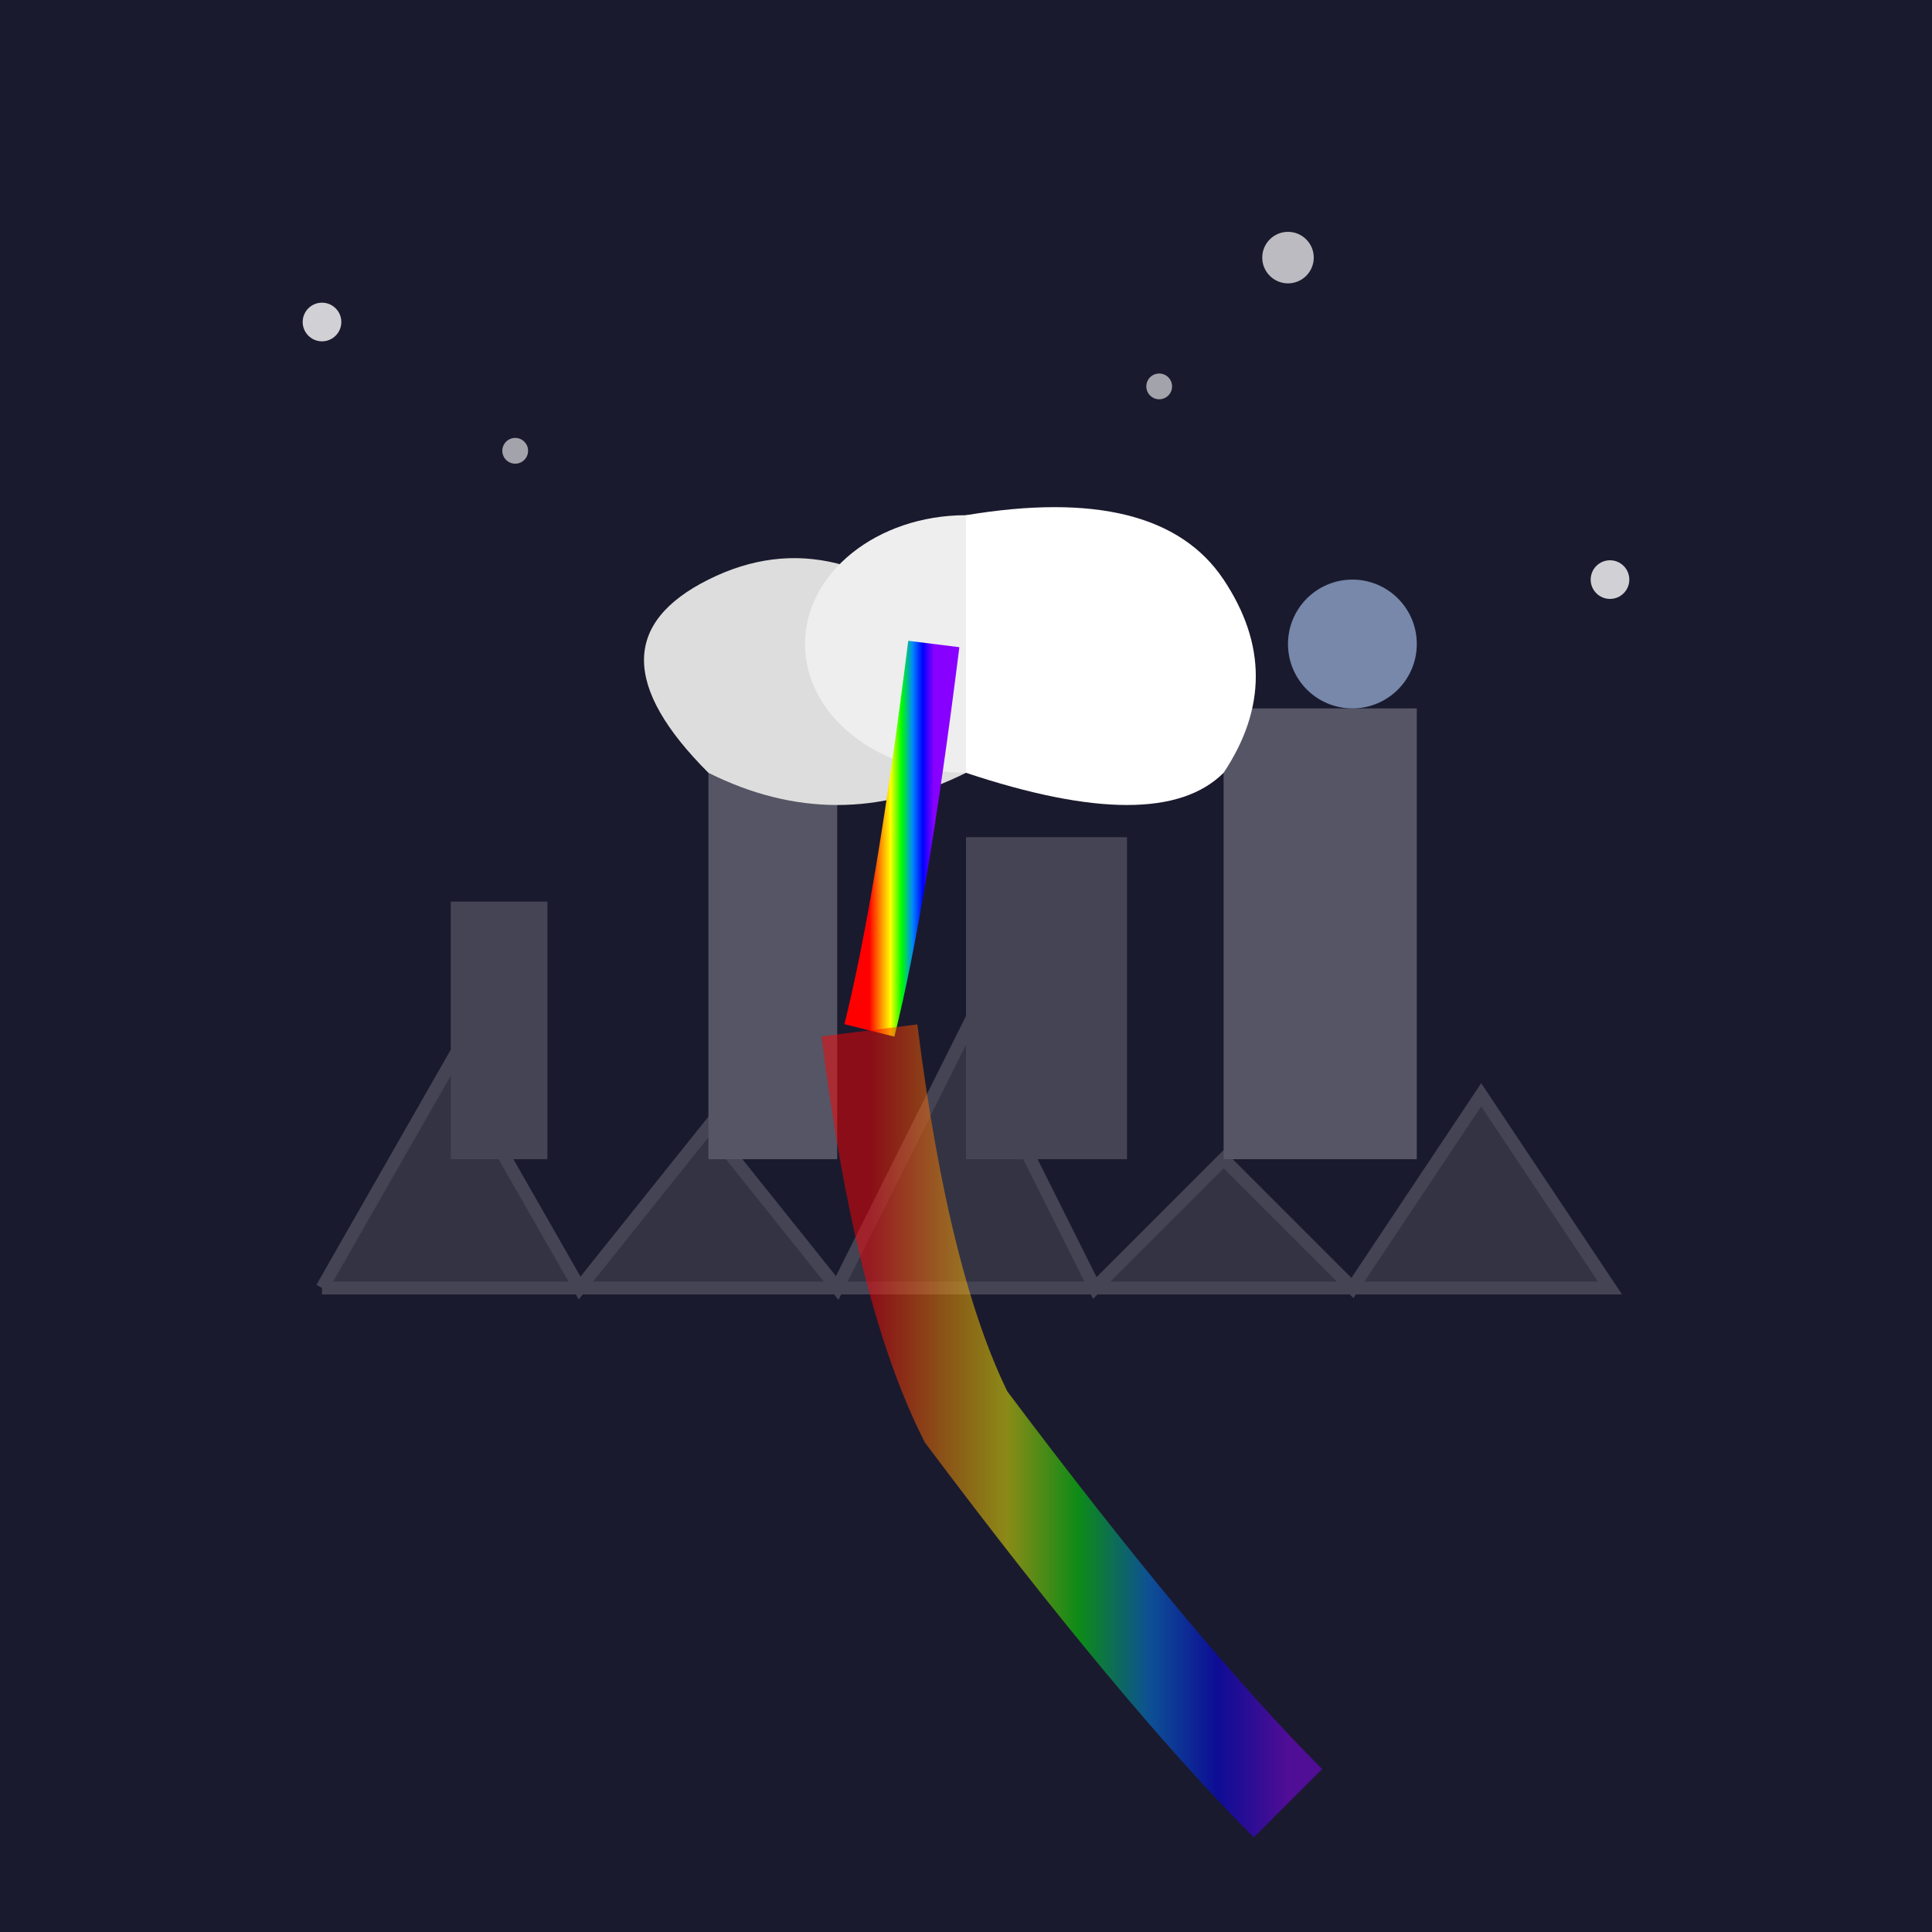 <svg viewBox="0 0 300 300" xmlns="http://www.w3.org/2000/svg">
  <defs>
    <linearGradient id="rainbow" x1="0%" y1="0%" x2="100%" y2="0%">
      <stop offset="0%" style="stop-color:#ff0000"/>
      <stop offset="17%" style="stop-color:#ff8800"/>
      <stop offset="33%" style="stop-color:#ffff00"/>
      <stop offset="50%" style="stop-color:#00ff00"/>
      <stop offset="67%" style="stop-color:#0088ff"/>
      <stop offset="83%" style="stop-color:#0000ff"/>
      <stop offset="100%" style="stop-color:#8800ff"/>
    </linearGradient>
    <filter id="glow">
      <feGaussianBlur stdDeviation="2" result="coloredBlur"/>
      <feMerge>
        <feMergeNode in="coloredBlur"/>
        <feMergeNode in="SourceGraphic"/>
      </feMerge>
    </filter>
  </defs>
  
  <!-- Background -->
  <rect x="0" y="0" width="300" height="300" fill="#1a1a2e"/>
  
  <!-- Floating City -->
  <g transform="translate(50,200)">
    <path d="M0,0 L200,0 L180,-30 L160,0 L140,-20 L120,0 L100,-40 L80,0 L60,-25 L40,0 L20,-35 L0,0" 
          fill="#334" stroke="#445" stroke-width="2"/>
    <g transform="translate(20,-20)">
      <rect x="0" y="-40" width="15" height="40" fill="#445"/>
      <rect x="40" y="-60" width="20" height="60" fill="#556"/>
      <rect x="80" y="-50" width="25" height="50" fill="#445"/>
      <rect x="120" y="-70" width="30" height="70" fill="#556"/>
      <circle cx="140" cy="-80" r="10" fill="#7788aa"/>
    </g>
  </g>
  
  <!-- Teapot -->
  <g transform="translate(150,100)">
    <path d="M0,0 Q-20,-20 -40,-10 Q-60,0 -40,20 Q-20,30 0,20 Z" fill="#ddd"/>
    <ellipse cx="0" cy="0" rx="25" ry="20" fill="#eee"/>
    <path d="M0,-20 Q30,-25 40,-10 Q50,5 40,20 Q30,30 0,20" fill="#fff"/>
    <path d="M-5,0 Q-10,40 -15,60" stroke="url(#rainbow)" stroke-width="8" fill="none" filter="url(#glow)"/>
  </g>
  
  <!-- Rainbow Stream -->
  <path d="M135,160 Q140,200 150,220 Q180,260 200,280" 
        stroke="url(#rainbow)" stroke-width="15" fill="none" opacity="0.7" filter="url(#glow)"/>
  
  <!-- Floating Elements -->
  <g transform="translate(0,0)">
    <circle cx="50" cy="50" r="3" fill="#fff" opacity="0.8"/>
    <circle cx="80" cy="70" r="2" fill="#fff" opacity="0.6"/>
    <circle cx="200" cy="40" r="4" fill="#fff" opacity="0.7"/>
    <circle cx="250" cy="90" r="3" fill="#fff" opacity="0.8"/>
    <circle cx="180" cy="60" r="2" fill="#fff" opacity="0.6"/>
  </g>
</svg>